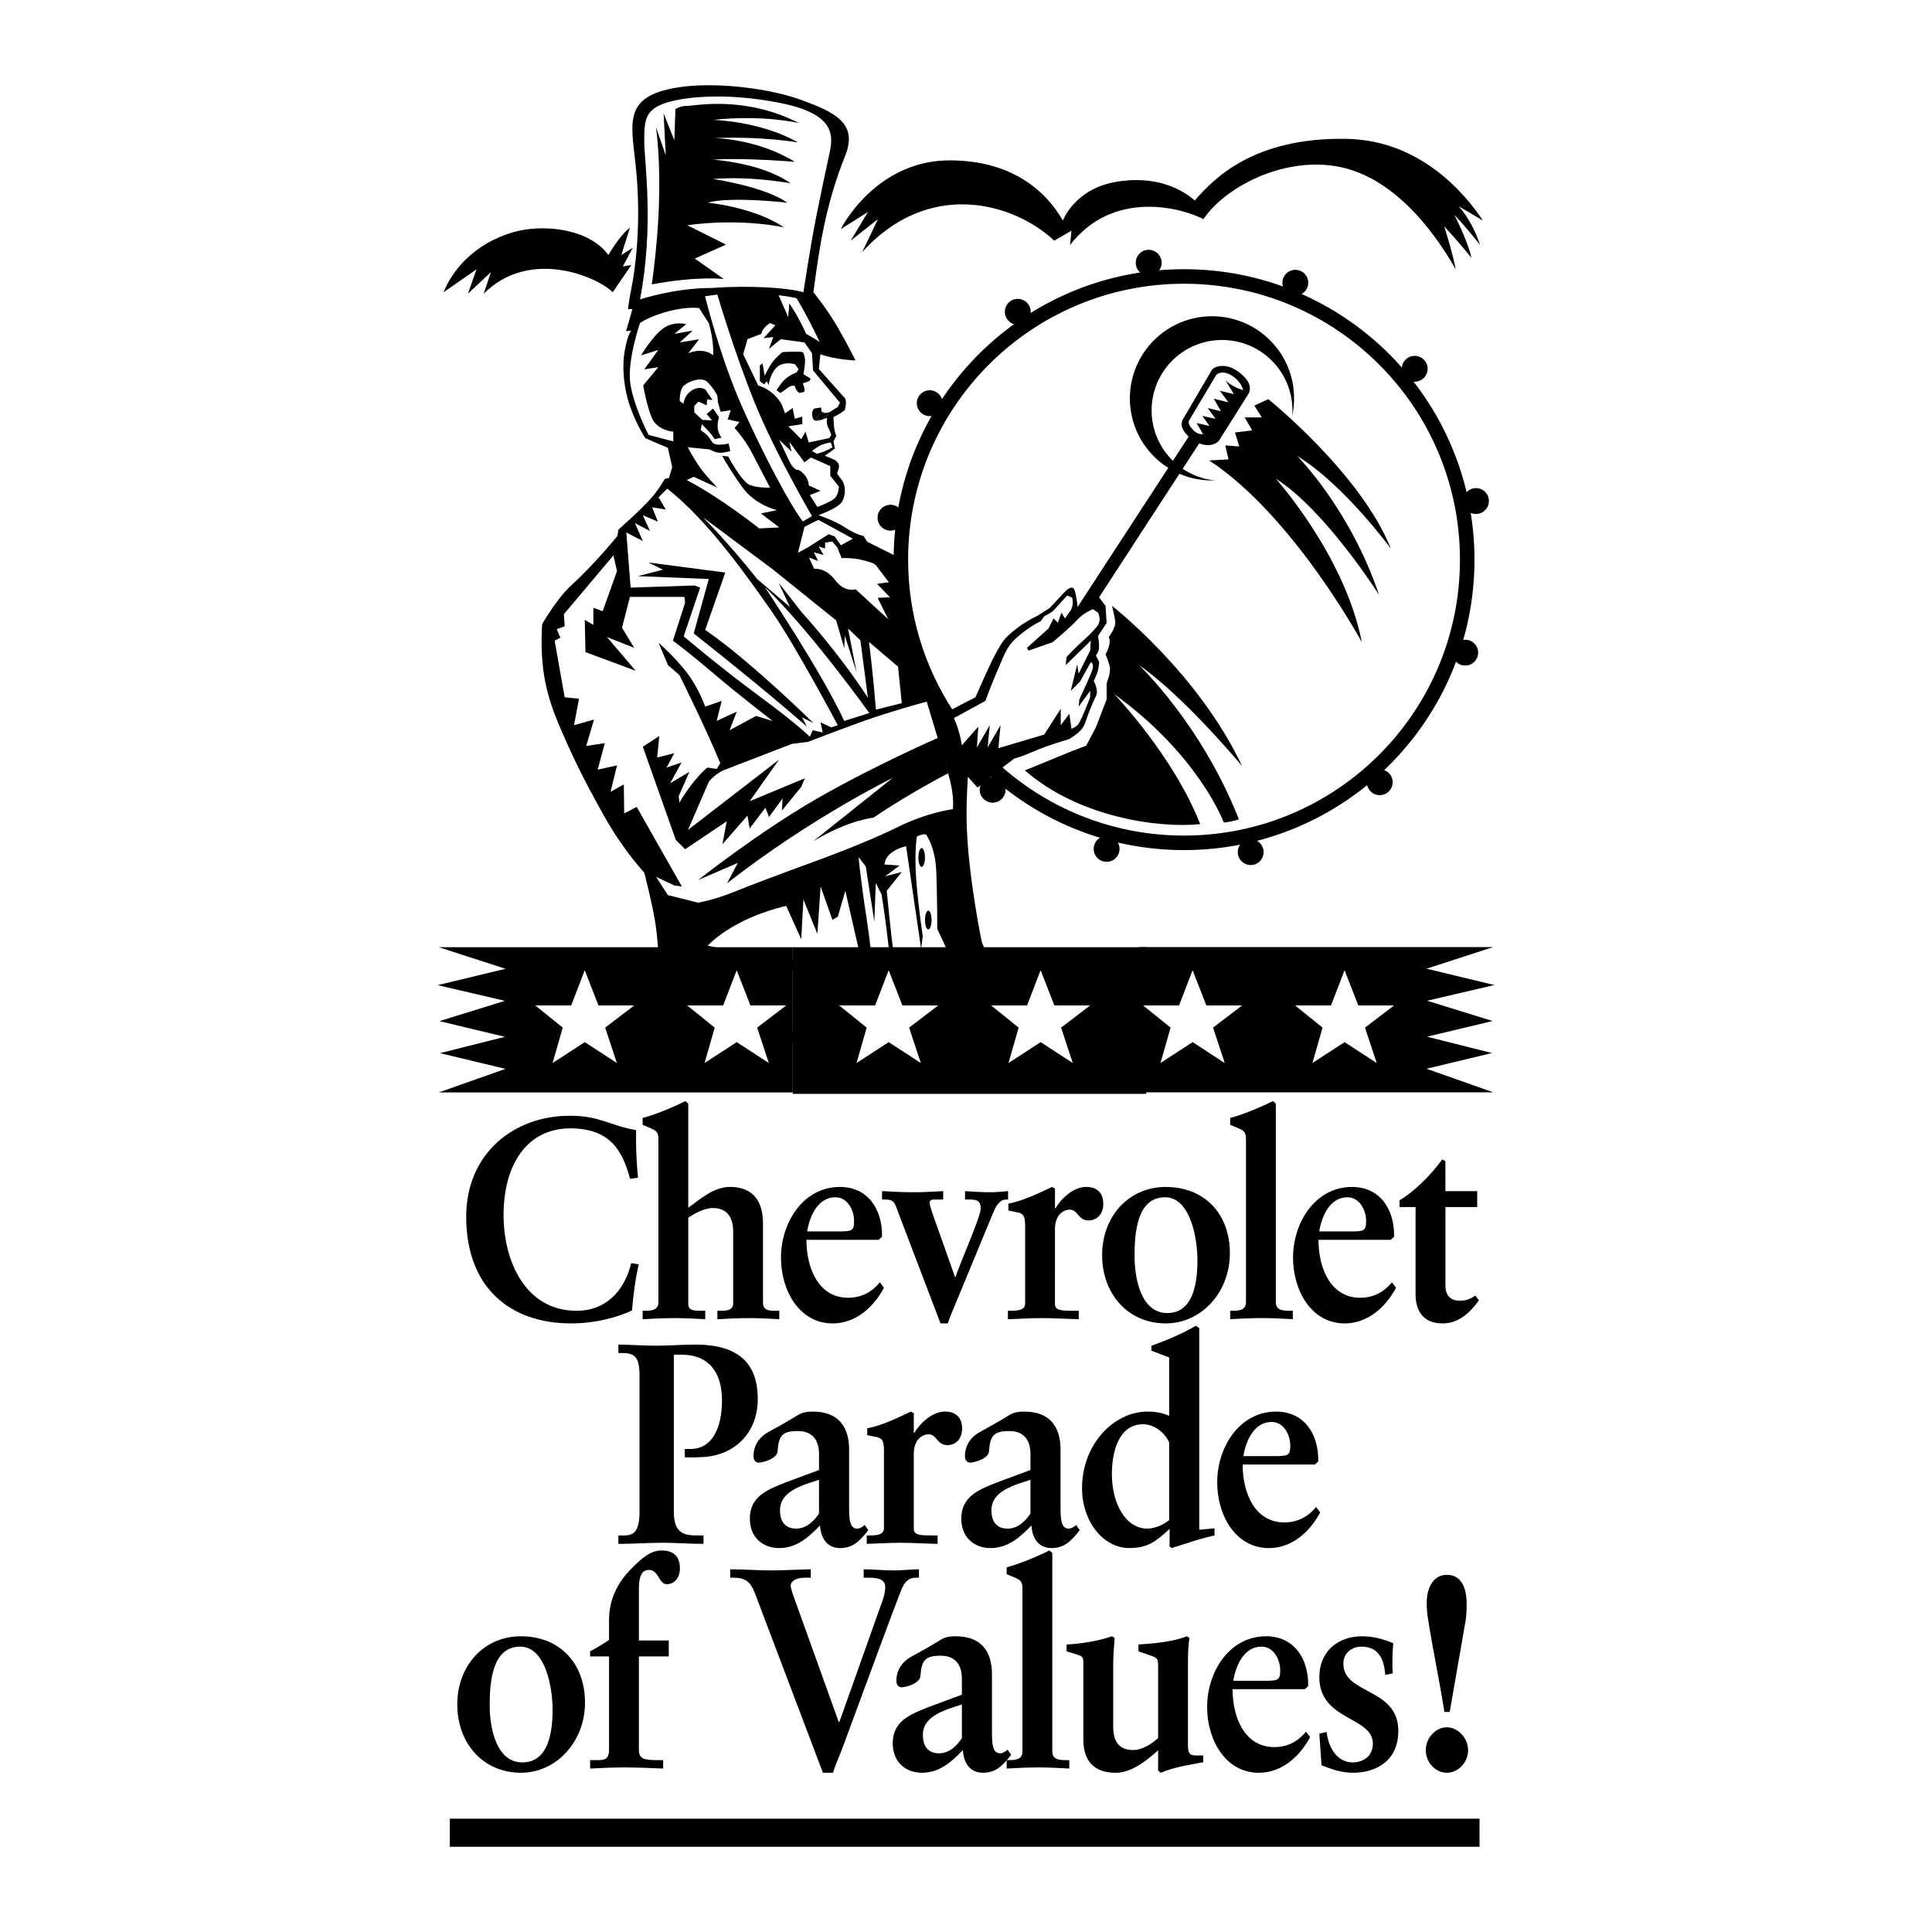 <?xml version="1.0" encoding="utf-8"?>
<!-- Generator: Adobe Illustrator 13.0.0, SVG Export Plug-In . SVG Version: 6.00 Build 14948)  -->
<!DOCTYPE svg PUBLIC "-//W3C//DTD SVG 1.0//EN" "http://www.w3.org/TR/2001/REC-SVG-20010904/DTD/svg10.dtd">
<svg version="1.0" id="Layer_1" xmlns="http://www.w3.org/2000/svg" xmlns:xlink="http://www.w3.org/1999/xlink" x="0px" y="0px"
	 width="192.756px" height="192.756px" viewBox="0 0 192.756 192.756" enable-background="new 0 0 192.756 192.756"
	 xml:space="preserve">
<g>
	<polygon fill-rule="evenodd" clip-rule="evenodd" fill="#FFFFFF" points="0,0 192.756,0 192.756,192.756 0,192.756 0,0 	"/>
	<path fill-rule="evenodd" clip-rule="evenodd" d="M44.252,29.159c0.858-2.146,3.004-4.863,7.008-6.007
		c2.805-0.801,7.438-0.429,9.441,2.289c0,0,1.145-2.003,2.146-2.717l-0.858,2.717l1.145-0.715l-1.001,1.859l0.858-0.143
		l-1.859,2.717c-1.573-1.573-8.296-4.434-12.874,0.143l0.715-2.146l-2.289,2.146l0.858-2.431L44.252,29.159L44.252,29.159z"/>
	<path fill-rule="evenodd" clip-rule="evenodd" d="M83.874,22.866C85.018,20.72,88.594,16,94.745,16c6.151,0,9.583,3.004,11.3,6.007
		c0,0,1.145-3.147,5.292-3.862c4.148-0.715,6.723,0.858,7.867,1.86c1.859-2.146,5.839-6.33,15.162-6.151
		c7.438,0.144,11.872,5.579,13.589,8.153c0,0-1.431-0.858-2.432-1.43c0,0,1.287,1.287,2.146,3.862c0,0-1.573-2.003-2.575-3.004
		c0,0,1.288,2.432,1.717,4.292c0,0-1.144-1.431-2.718-3.147c0,0,0.858,2.718,1.145,4.292c-2.432-4.292-6.58-9.441-12.015-10.299
		c-5.437-0.858-11.015,2.146-13.16,5.292c-1.859-1.001-8.868-3.146-13.303,2.575l0.143-1.431l-1.716,1.001
		c-4.148-3.862-12.587-6.151-19.167,1.145l1.573-3.291l-2.718,2.146l1.717-2.861L83.874,22.866L83.874,22.866z"/>
	<path fill-rule="evenodd" clip-rule="evenodd" d="M65.028,28.373c0.429-3.003,1.18-9.547,0.429-15.662l0.966,2.789l-0.215-4.184
		l1.073,2.682l0.107-3.111c0,0,0.429-0.322,1.18-0.322c0.751,0,5.686-1.073,11.158,1.717c0,0-3.541-0.858-8.583-0.322
		c0,0,4.72,0.107,8.475,2.252c0,0-3.648-0.644-8.368-0.429c0,0,4.184,0,8.046,2.36c0,0-5.149-0.429-8.153-0.215
		c0,0,4.935,0.322,7.724,2.36c0,0-3.97-0.751-7.724-0.429c0,0,5.149,0.751,7.402,2.36c0,0-5.686-0.644-7.939,0
		c0,0,4.613,0.429,7.617,2.468c0,0-4.184-0.966-9.656-0.215l3.862,1.931l-3.111,1.395l2.896,2.039
		C72.216,27.836,69.642,27.515,65.028,28.373L65.028,28.373z"/>
	<path fill-rule="evenodd" clip-rule="evenodd" d="M81.801,34.129c-0.593-1.243-1.474-3.004-2.313-4.375
		c0.42,0.094,0.825,0.205,1.203,0.336c0,0,1.007,0.967,3.342,4.858C84.033,34.948,83.199,34.97,81.801,34.129L81.801,34.129z"/>
	<path fill-rule="evenodd" clip-rule="evenodd" d="M78.653,31.699l-0.988-2.247c-2.229-0.258-4.538-0.186-5.77-0.113l0.107,0.751
		c0,0,1.717,0.429,3.755,1.073c1.306,0.412,3.183,1.309,4.646,2.126c-0.752-1.711-1.643-2.984-1.643-2.984L78.653,31.699
		L78.653,31.699z"/>
	<path fill-rule="evenodd" clip-rule="evenodd" d="M76.079,36.258l0.214,1.234c0,0,0.537-1.18,1.073-1.717
		c0.536-0.536,0.697-0.644,0.697-0.644s1.501-0.107,2.038,0c0,0,0.268,0.429,0.214,1.073c-0.054,0.644-0.161,1.126-0.161,1.126
		l0.697,0.429c0,0,0.054,0.215-0.268,0.322c-0.322,0.107-0.483,0.161-0.483,0.161s0.107,0.269,0.161,0.537
		c0.054,0.268-0.053,0.322-0.053,0.322l-0.429,0.107c0,0-0.375-0.161-0.483-0.697c0,0-0.268-0.161-0.75,0.214
		c-0.483,0.376-0.698,0.483-0.698,0.483l-0.375-0.268c0,0,0.536-0.912,1.073-1.288c0.536-0.375,0.912-0.483,0.912-0.483l0.215-0.322
		l-0.322-0.482c0,0-0.59-0.269-1.395,0c-0.804,0.268-1.126,1.448-1.126,1.448l-0.161,0.59l-0.161-0.375l-0.268,0.322l-0.429-0.322
		v-1.556L76.079,36.258L76.079,36.258z"/>
	<path fill-rule="evenodd" clip-rule="evenodd" d="M126.539,39.825c0,0,9.227,7.402,12.229,14.912c0,0-4.72-6.437-9.332-9.226
		c0,0,5.256,5.256,8.152,13.839c0,0-5.363-8.475-10.298-11.586c0,0,6.865,7.616,8.582,16.306c0,0-6.866-12.659-15.233-18.13
		l1.931-0.107l-0.322-1.395l1.395,0.107l-0.429-1.395l1.717-0.215l-0.751-1.288h1.716l-0.751-1.18L126.539,39.825L126.539,39.825z"
		/>
	<path fill-rule="evenodd" clip-rule="evenodd" d="M114.897,40.945c0-3.879,3.146-7.024,7.024-7.024s7.024,3.145,7.024,7.024
		c0,0.188-0.01,0.374-0.024,0.559c0.124-0.567,0.191-1.155,0.191-1.759c0-4.525-3.668-8.193-8.192-8.193s-8.192,3.668-8.192,8.193
		c0,4.524,3.668,8.192,8.192,8.192c0.089,0,0.176-0.003,0.264-0.007C117.651,47.562,114.897,44.575,114.897,40.945L114.897,40.945z"
		/>
	<path fill-rule="evenodd" clip-rule="evenodd" d="M92.617,92.728c0.182,0,0.328-0.419,0.328-0.936s-0.146-0.936-0.328-0.936
		s-0.329,0.419-0.329,0.936S92.436,92.728,92.617,92.728L92.617,92.728z"/>
	<path fill-rule="evenodd" clip-rule="evenodd" d="M91.956,86.488c0.182,0,0.329-0.419,0.329-0.936c0-0.517-0.147-0.936-0.329-0.936
		s-0.329,0.419-0.329,0.936C91.626,86.069,91.774,86.488,91.956,86.488L91.956,86.488z"/>
	<path fill-rule="evenodd" clip-rule="evenodd" d="M69.642,87.805c0,0,6.115-4.827,11.908-8.153
		c5.793-3.325,12.123-6.079,12.123-6.079l0.93,3.576c0,0-3.826,1.967-7.474,4.435c0,0-2.467,0.214-6.008,2.359l7.939-6.329
		c0,0-8.153,3.97-16.521,10.514l1.073-2.039L69.642,87.805L69.642,87.805z"/>
	<path fill-rule="evenodd" clip-rule="evenodd" d="M66.745,48.38c0,0,8.636,6.437,13.249,9.87
		c4.613,3.433,10.728,7.992,10.728,7.992l-0.751-1.019l0.537,0.161l-0.59-0.805l0.429,0.161l-0.268-0.858
		c0,0-3.701-2.628-9.226-6.705S69.48,48.81,67.818,47.951l0.268,0.697L66.745,48.38L66.745,48.38z"/>
	<polygon fill-rule="evenodd" clip-rule="evenodd" points="79.564,55.193 79.602,55.206 79.611,55.167 79.564,55.193 	"/>
	<polygon fill-rule="evenodd" clip-rule="evenodd" points="81.174,55.085 82.14,55.354 81.657,54.495 82.3,54.709 82.3,54.12 
		83.051,54.013 83.534,54.603 83.888,54.408 83.266,53.53 82.676,53.315 80.637,54.603 79.611,55.167 79.602,55.206 80.165,55.414 
		80.637,55.46 80.708,55.613 81.603,55.943 81.174,55.085 	"/>
	<path fill-rule="evenodd" clip-rule="evenodd" d="M81.925,40.656l-0.697,0.107c0,0-0.322,0.269-0.161,0.859
		c0.161,0.59,0.644,0.268,0.912,0.268l-0.644-0.107l0.537-0.537l0.429-0.054l-0.322-0.107L81.925,40.656L81.925,40.656z"/>
	<polygon fill-rule="evenodd" clip-rule="evenodd" points="81.335,41.783 81.979,41.89 82.622,41.3 82.3,41.192 81.872,41.246 
		81.335,41.783 	"/>
	<path fill-rule="evenodd" clip-rule="evenodd" d="M92.76,41.517c0.712,0,1.29-0.577,1.29-1.289c0-0.712-0.578-1.29-1.29-1.29
		c-0.712,0-1.29,0.577-1.29,1.29C91.47,40.939,92.048,41.517,92.76,41.517L92.76,41.517z"/>
	<path fill-rule="evenodd" clip-rule="evenodd" d="M101.543,32.398c0.713,0,1.29-0.578,1.29-1.29s-0.577-1.29-1.29-1.29
		c-0.712,0-1.289,0.578-1.289,1.29S100.831,32.398,101.543,32.398L101.543,32.398z"/>
	<path fill-rule="evenodd" clip-rule="evenodd" d="M114.604,27.503c0.712,0,1.29-0.578,1.29-1.29c0-0.712-0.578-1.29-1.29-1.29
		s-1.289,0.577-1.289,1.29C113.315,26.926,113.893,27.503,114.604,27.503L114.604,27.503z"/>
	<path fill-rule="evenodd" clip-rule="evenodd" d="M129.235,29.501c0.712,0,1.289-0.578,1.289-1.29c0-0.712-0.577-1.29-1.289-1.29
		c-0.713,0-1.29,0.577-1.29,1.29C127.945,28.924,128.522,29.501,129.235,29.501L129.235,29.501z"/>
	<path fill-rule="evenodd" clip-rule="evenodd" d="M141.143,38.084c0.713,0,1.29-0.578,1.29-1.29s-0.577-1.29-1.29-1.29
		c-0.712,0-1.289,0.578-1.289,1.29S140.431,38.084,141.143,38.084L141.143,38.084z"/>
	<path fill-rule="evenodd" clip-rule="evenodd" d="M147.258,51.279c0.712,0,1.29-0.578,1.29-1.29s-0.578-1.29-1.29-1.29
		s-1.29,0.577-1.29,1.29S146.546,51.279,147.258,51.279L147.258,51.279z"/>
	<path fill-rule="evenodd" clip-rule="evenodd" d="M146.185,66.405c0.713,0,1.29-0.577,1.29-1.29c0-0.712-0.577-1.29-1.29-1.29
		c-0.712,0-1.289,0.578-1.289,1.29C144.896,65.828,145.473,66.405,146.185,66.405L146.185,66.405z"/>
	<path fill-rule="evenodd" clip-rule="evenodd" d="M137.656,79.333c0.712,0,1.29-0.578,1.29-1.29c0-0.712-0.578-1.29-1.29-1.29
		s-1.289,0.577-1.289,1.29C136.367,78.755,136.944,79.333,137.656,79.333L137.656,79.333z"/>
	<path fill-rule="evenodd" clip-rule="evenodd" d="M124.783,86.306c0.712,0,1.289-0.577,1.289-1.29c0-0.712-0.577-1.29-1.289-1.29
		c-0.713,0-1.29,0.578-1.29,1.29C123.493,85.729,124.07,86.306,124.783,86.306L124.783,86.306z"/>
	<path fill-rule="evenodd" clip-rule="evenodd" d="M110.407,85.984c0.712,0,1.29-0.578,1.29-1.29c0-0.712-0.578-1.29-1.29-1.29
		s-1.29,0.577-1.29,1.29C109.117,85.406,109.695,85.984,110.407,85.984L110.407,85.984z"/>
	<path fill-rule="evenodd" clip-rule="evenodd" d="M99.036,80.083c0.712,0,1.289-0.577,1.289-1.289c0-0.712-0.577-1.29-1.289-1.29
		c-0.713,0-1.29,0.577-1.29,1.29C97.746,79.506,98.323,80.083,99.036,80.083L99.036,80.083z"/>
	<path fill-rule="evenodd" clip-rule="evenodd" d="M88.844,52.942c0.712,0,1.29-0.577,1.29-1.29s-0.577-1.29-1.29-1.29
		s-1.29,0.577-1.29,1.29S88.132,52.942,88.844,52.942L88.844,52.942z"/>
	<path fill-rule="evenodd" clip-rule="evenodd" d="M122.101,82.066c0,0-2.467-6.705-10.942-12.82c0,0,5.9,6.115,8.582,12.98
		c-4.291,0.43-12.229-0.75-17.486-5.364l4.721-1.931l1.395-0.536l0.965-1.824l1.073-2.789v-1.609c0,0,0.43-1.073,0.322-1.609
		c-0.107-0.536-0.43-1.287-0.43-1.287s0.644-1.073,0.322-1.716c0,0,0.751-0.966,0.644-1.61c-0.107-0.643-0.322-1.501-0.322-1.501
		s8.583,6.651,12.98,15.984c0,0-5.792-6.973-10.298-10.084c0,0,6.222,5.847,9.977,15.395
		C122.852,82.012,122.101,82.066,122.101,82.066L122.101,82.066z"/>
	<path fill-rule="evenodd" clip-rule="evenodd" d="M63.634,57.481l7.08,0.286l-1.501,5.436c0,0,6.651,5.221,11.3,9.297l-0.5-0.929
		l1.145,0.572c0,0-6.222-6.151-10.8-9.298l2.003-5.721l-7.653-1.001l1.43,0.715L63.634,57.481L63.634,57.481z"/>
	<path fill-rule="evenodd" clip-rule="evenodd" d="M93.386,71.571l0.93-0.358c0,0,0.786,1.931,1.144,3.147
		c0.357,1.216,0.572,3.933,0.572,3.933l-0.858,0.215C95.174,78.508,94.458,74.646,93.386,71.571L93.386,71.571z"/>
	<path fill-rule="evenodd" clip-rule="evenodd" d="M118.132,26.858c-15.848,0-28.722,12.722-28.972,28.51l-2.64-1.32l-0.357-0.571
		c0,0-0.787-0.144-1.859-0.859c-1.073-0.715-2.646-1.216-2.646-1.216s2.002-0.715,2.36-1.359c0.357-0.644,0.357-1.43,0.071-2.002
		l-0.572-0.787c0.214-0.715,0.358-0.93-0.214-1.359L82.3,45.466l1.001-0.715l-0.144-0.715l0.287-0.572
		c-0.287-0.429-0.287-1.86-0.287-1.86s0.537-0.233,1.108-0.663c0,0,0.234-0.623,0.078-1.167l-0.701-0.778l-1.946-2.179l0.156-1.479
		c1.401,0.545,3.502,0.623,3.502,0.623s-0.568-1.188-1.712-3.191c-1.145-2.003-2.488-3.609-2.488-3.609
		c0.572-4.291,1.16-8.603,3.183-13.66c1.287-3.218-1.102-4.319-4.327-5.507c-3.397-1.251-8.92-1.859-12.516-1.251
		c-5.292,0.894-4.538,3.424-4.077,7.724c0.644,6.007-0.107,10.728-0.429,12.337c-0.322,1.609-0.322,2.038-0.322,2.038h0.429
		l-0.63,2.199l0.523-0.054c0,0-0.322,0.215-0.644,1.932c-0.321,1.716-0.107,3.862,0.537,5.686c0.644,1.824,1.502,3.11,1.502,3.11
		l2.253,0.966l0.429,1.931l-0.321,1.073l-0.429,0.107c0,0-0.537,0.965-1.18,1.716c-1.185,1.382-3.433,3.326-3.433,3.326
		l-0.107,0.644c0,0-2.253,2.789-4.613,4.935c-1.404,1.276-2.896,3.862-2.896,3.862c-0.214,3.862,0.215,6.544,1.609,9.87
		s2.682,5.9,4.613,9.333c1.931,3.433,3.97,5.578,3.97,5.578s0.75,2.896,1.073,4.828c0.322,1.931,0.429,4.828,0.429,4.828
		s-1.938,4.363-3.327,8.755h5.155l-0.648-1.568c0,0,3.004-0.107,5.149,1.287c0,0,1.288-0.965,4.828-1.18
		c3.54-0.215,4.613,0.537,4.613,0.537l-0.429-1.18l1.609,0.643l-0.429-1.18h0.751c0,0,0.322-4.506-1.502-7.402
		c0,0-1.091,0.091-3.54,0.537c-3.54,0.644-5.042,0-5.042,0s2.897,0.107,5.901-1.073l-0.966-0.322c0,0-2.789,0.858-7.295-0.214
		c0,0,2.36-2.682,7.831-3.97l1.502,3.326l0.214-3.97l1.395,3.433l0.322-4.72l1.18,3.326l0.537-0.322l0.751-2.575l1.716,7.51
		L86.163,101l-1.824-3.004l1.501,7.08l-1.823-3.324v1.072l0.431,2.641h3.083c-0.187-4.77-0.366-9.251-1.011-13.44
		c-0.715-4.649-0.858-6.508-0.858-6.508l0.715,0.93l0.858,5.507l0.143-3.862l0.572,1.145c0,0,0.93,5.435,1.216,11.514
		c0.066,1.398,0.193,3.031,0.348,4.715h3.172l1.772-5.072l1.288-0.072c0,0,1.855,1.676,2.937,5.145h3.872
		c-2.138-6.07-4.592-11.438-4.592-11.438s-1.287-6.115-1.501-11.371c-0.101-2.475,0.107-5.15,0.107-5.15l0.966,1.073l1.319-1.111
		c5.122,4.568,11.875,7.345,19.278,7.345c16.003,0,28.978-12.974,28.978-28.977C147.109,39.833,134.135,26.858,118.132,26.858
		L118.132,26.858L118.132,26.858z M89.596,66.51l0.375,3.647l-2.575,0.644c0,0-0.322-3.861-0.697-6.758L89.596,66.51L89.596,66.51
		L89.596,66.51z M69.856,46.664c-0.697-0.966-1.233-2.039-1.233-2.039l2.199,0.214c0,0,0.644,0.429,1.287,0.322
		c0.645-0.107,0.751-0.161,0.751-0.161l-0.161-0.751c0,0-0.697,0.161-1.126,0.107c-0.429-0.054-0.536-0.268-0.536-0.268
		s-0.322-0.59-0.697-0.858s-0.429-0.322-0.429-0.322l0.107-0.59c0,0,0.805,0.805,1.072,1.181c0.181,0.252,0.215,0.31,0.218,0.32
		l0.694-0.16c0,0-0.268-0.269-0.375-0.805c-0.107-0.537,0.107-1.233,0.107-1.233l-0.59-0.859L70.5,41.3l0.537,0.644l-0.965-0.054
		l-0.805-0.751v-0.644l0.429-0.429l0.805,0.375l0.054-0.59l0.536,0.054l-0.697-1.019c0,0-0.375-0.322-1.02-0.107
		c-0.644,0.214-1.126,0.858-1.18,1.502l-0.375-0.268c0,0-0.054-1.126,0.429-1.556c0.483-0.429,1.771-0.912,2.36-0.322
		c0.59,0.59,0.965,1.341,0.965,1.341l0.054,0.644l0.269,0.966l1.019-0.161l-0.322,0.912l1.18,0.268l-0.483,0.59
		c0,0,1.02,1.126,1.664,2.36c0.644,1.234,1.877,3.594,1.877,3.594s-1.233,0.054-2.038-0.268s-2.146-2.843-2.146-2.843l-0.59-0.054
		c0,0,0.751,1.395,2.038,3.165c1.288,1.77,3.433,2.252,3.433,2.252l-1.609,0.322l1.824,1.395l-1.985,0.107
		c0,0-3.916-3.111-7.242-4.828l0.698-0.322l2.36,1.073C71.572,48.648,70.553,47.629,69.856,46.664L69.856,46.664L69.856,46.664z
		 M70.339,29.553l1.233-0.162c0,0,1.663,5.686,3.701,10.728c2.039,5.042,5.74,11.372,5.74,11.372l-0.912,0.537
		c-1.233-1.609-3.754-6.276-6.008-11.318C71.84,35.668,70.339,29.553,70.339,29.553L70.339,29.553L70.339,29.553z M77.097,56.802
		l6.33,5.095l0.805,2.79l0.053-1.287l1.181,3.701l-0.858-4.398l1.233,1.18l0.751,5.74c-2.95-4.56-6.598-8.529-6.598-8.529
		l-2.307-2.95l1.127,2.414l-3.272-2.789c-2.789-3.54-5.418-6.168-5.418-6.168L77.097,56.802L77.097,56.802L77.097,56.802z
		 M86.734,71.141l-2.503,0.787c-2.289-4.935-7.939-13.374-7.939-13.374C80.798,62.845,86.734,71.141,86.734,71.141L86.734,71.141
		L86.734,71.141z M87.611,56.694l1.073,1.395l-1.18,0.161l1.288,1.341l-1.234,0.054l1.073,2.146l-3.272-3.003
		c0,0-1.073,0.375-2.038-0.912c-0.966-1.288-2.092-1.126-2.092-1.126l-0.52-1.135l0.895,0.33l-0.429-0.858l0.965,0.269l-0.483-0.858
		l0.644,0.214v-0.59l0.751-0.107l0.483,0.59l0.429,1.073c0,0,1.181-0.053,2.146,0.214C87.074,56.158,87.343,56.212,87.611,56.694
		L87.611,56.694L87.611,56.694z M85.09,53.744l-1.202,0.664l-0.622-0.878l-0.59-0.215l-2.039,1.288l-1.026,0.564l0.65-2.603
		l1.395-0.697L85.09,53.744L85.09,53.744L85.09,53.744z M82.836,46.503v0.966l0.858,1.072c0,0,0,0.644-0.322,1.073
		c-0.322,0.429-1.824,0.965-1.824,0.965l-0.751-1.18l1.073-0.429l-1.181-0.537c0,0,0.054-0.912-1.019-1.555
		c0,0-0.43,0.214-1.02-1.073c-0.341-0.745-0.912-1.931-0.912-1.931l1.233,1.18l-0.214-0.965l1.501,2.038l0.644-0.482L82.836,46.503
		L82.836,46.503L82.836,46.503z M82.193,45.055c-0.43,0.161-0.698,0.214-0.698,0.214l-0.482-0.268c0,0,0.59-0.483,1.019-0.644
		s0.858-0.214,0.858-0.214l0.161,0.482C83.051,44.625,82.622,44.894,82.193,45.055L82.193,45.055L82.193,45.055z M83.802,40.173
		l-0.214,0.43l-0.858,0.536L82.3,41.192l0.322,0.107l-0.644,0.59l0.537-0.215c0,0-0.107,0.537,0.107,0.965
		c0.214,0.43,0.322,0.751,0.322,0.751l-0.215,0.322l-2.039,0.43l-0.322-1.073l-0.429,0.75l-1.288-1.287l1.395-0.215v-0.751
		l-0.751,0.215l-0.214-1.073l-0.751,0.537l-0.322-0.858c0,0-0.644-1.395-2.36-1.931l-1.501-3.111l0.429-1.502l1.395-0.536
		c0,0,0-0.537,0.858-1.073l0.537,0.215l-1.18,1.287l0.966-0.107l-0.43,1.18l1.18-0.966l2.36,0.322l0.751,1.073l0.107,1.717
		L83.802,40.173L83.802,40.173L83.802,40.173z M81.801,34.129c-0.377-0.25-0.859-0.541-1.398-0.841
		c-0.752-1.711-1.643-2.984-1.643-2.984l-0.107,1.395l-0.988-2.247c0.623,0.073,1.239,0.17,1.824,0.302
		C80.328,31.125,81.208,32.886,81.801,34.129L81.801,34.129L81.801,34.129z M64.278,14.141c0-1.859,0-3.004,1.716-3.719
		c1.717-0.716,6.151-1.288,11.873-0.144c5.695,1.139,5.233,3.422,4.863,5.149c-0.429,2.002-0.715,3.29-1.288,6.15
		c-0.572,2.861-1.287,7.581-1.287,7.581c-1.43-0.429-5.149-0.715-9.154-0.429c-3.719,0-7.152,1.145-7.152,1.145
		C65.279,22.58,64.278,16,64.278,14.141L64.278,14.141L64.278,14.141z M64.707,43.392c0,0-1.502-2.896-1.824-5.149
		c-0.322-2.252,0.965-6.007,0.965-6.007c0.858-0.644,3.755-1.717,5.901-1.502l0.965,1.502c0,0,0.537,1.716,0.43,3.218
		c0,0-0.858-0.858-2.467-0.214l1.073-1.395l-1.931,0.322l1.287-1.18l-1.823,0.322l1.18-0.965c0,0-1.073-0.322-2.146,0.321
		c-1.073,0.644-2.36,2.79-2.36,2.79l1.717-0.536l-1.395,1.931l1.395-0.215l-1.502,1.824c0,0,0.322,1.931,0.858,3.218
		c0.537,1.287,2.146,1.395,2.146,1.395v0.965L64.707,43.392L64.707,43.392L64.707,43.392z M63.348,52.188l1.502,0.787l-0.716-1.573
		l1.502,0.644l-0.572-1.431l1.359,0.215l-0.715-1.216l0.858-0.859c4.076,3.147,8.225,9.083,10.513,12.374
		c2.289,3.29,6.508,11.228,6.508,11.228l-0.644,0.215l-1.073-0.5l0.214,1.001l-1.001-0.214l-0.286,0.644
		c0,0-1.287-1.287-5.078-4.077c-3.791-2.789-7.51-5.936-7.51-5.936l1.645-4.863l-0.572-0.214l-6.365,0.214l-0.429-5.507l1.645,0.858
		L63.348,52.188L63.348,52.188L63.348,52.188z M75.864,97.246c3.576-0.358,4.434-0.858,4.434-0.858l0.93-0.214
		c0.286,1.144,0.858,2.79,0.93,5.793c0,0-2.717,1.215-6.508,1.357c-3.791,0.145-6.508,0-8.511-0.715c0,0,0.144-3.432,0.93-5.936
		C68.068,96.674,72.288,97.604,75.864,97.246L75.864,97.246L75.864,97.246z M81.764,85.767c0,0-5.9,2.146-8.26,3.111
		c-2.36,0.966-3.862,1.18-3.862,1.18l-3.004-0.751l-1.18-1.824l1.824,0.858l0.75,0.107l-4.506-7.939l-1.251,0.644l-0.036-2.896
		l-1.323,0.75l0.644-2.646l-1.931,0.429l0.715-2.646l-1.86,0.286l0.787-2.646l-2.002,0.572l0.501-2.646l-1.431-0.143l-1.001-5.65
		l0.572-0.286l-0.358-0.858l0.787-0.287l-0.072-1.216l4.935-5.864l0.357,1.573l-1.431,4.005L59.2,60.628v1.717l-0.858-0.501
		l0.071,3.218l5.006,1.859l-2.861-3.361l2.718,1.072l-1.216-2.002l0.787-3.075h5.435l0.072,0.572l-1.216,3.791
		c0,0,1.645,1.215,4.077,3.29c2.432,2.074,5.865,4.72,5.865,4.72l-1.645-0.5l-2.646,1.43l0.715-1.859l-2.002,0.93l0.5-2.003
		l-1.645,0.573c0,0-0.644-1.86-1.859-3.433c-1.215-1.574-2.789-2.933-2.789-2.933l0.93,2.217l1.145,1.001
		c0,0,2.646,5.292,4.076,8.797l-0.357,0.572l-0.93-0.144c0,0-1.359,1.073-2.789,3.504l-0.072-0.643l1.073-2.432l-1.931,1.145
		l1.144-2.074l-1.502,0.5l0.787-1.431l-1.717,0.43l0.214-2.146l-1.645,1.073l3.29,9.297l0.93,0.93l4.148-2.789l-0.429,2.289
		l2.503-2.861l0.215,1.288l1.573-2.074l0.357,0.93l1.359-1.86l-0.071,1.216l1.931-2.36l0.357-0.858l-5.507,2.289l2.932-4.148
		l-9.083,7.009l2.074-4.792c0,0,0.43-0.644,1.431-1.145l6.866-2.646l1.645-0.214c0,0,4.935-1.931,7.438-2.718
		c2.503-0.786,4.363-1.287,4.363-1.287s0.286,0.93,1.145,3.791c0.858,2.861,1.144,3.719,1.359,4.935
		c0.214,1.216,0.107,2.003,0.107,2.003s-2.575,0.322-5.579,1.823C86.484,84.051,81.764,85.767,81.764,85.767L81.764,85.767
		L81.764,85.767z M96.568,99.553l-0.59-0.375c0,0-1.877-1.127-3.969-2.039l-1.556,4.291h-0.697c0,0-0.161-2.896-0.537-5.739
		c-0.375-2.843-0.75-6.812-0.75-6.812L89.971,87l-1.663,0.43l1.448-1.073l-1.502-0.107c0,0-0.053-1.288,2.146-1.824l1.502,10.245
		l0.161-1.287c0,0-0.429-2.736-0.644-5.525c-0.214-2.789,0.054-4.398,0.054-4.398s0.482-0.268,0.912-0.214
		c0,0,0.912,1.233,1.019,3.54s0.107,5.9,0.107,5.9s0.751,1.502,1.716,3.809C96.193,98.801,96.568,99.553,96.568,99.553
		L96.568,99.553L96.568,99.553z M98.535,74.574l0.215-2.217l-1.288,2.217l0.143-2.074l-1.645,1.86c0,0-0.144-1.288-0.787-2.718
		l3.146-1.717c0,0,0.357-1.073,1.216-3.075s1.001-2.503,2.218-3.505c1.216-1,2.074-1.358,2.074-1.358l0.357-0.5
		c0,0,0.429-0.215,0.858-0.5l1.43-1.574l0.501,0.214c0,0,0.215,0.787-0.215,1.359c-0.429,0.572-0.5,0.715-0.5,0.715l-0.357-0.572
		l-0.358,1.001l-0.429-0.43l-0.501,1.001l-2.146,1.931l0.144,0.287l2.432-0.858c0,0,1.788-1.502,2.431-2.217
		c0.644-0.715,1.574-1.073,1.574-1.073l0.5,0.358c0,0,0.43,0.787-0.143,1.43s-0.93,1.001-1.502,1.502
		c-0.572,0.5-1.502,1.502-1.502,1.502l-0.071,0.787l2.503-2.432l-0.071,1.001l-1.145,2.289l-0.144-0.93l-0.643,2.646l0.929-0.93
		l1.073-1.931c0,0,0.357,0.143,0.144,0.787c-0.215,0.644-1.288,2.933-1.288,2.933l-0.071,0.715l1.145-1.574v0.644
		c0,0-0.43,1.144-0.787,1.931c-0.357,0.787-0.429,0.93-1.073,1.216l-0.214-1.501l-0.858,1.144v-1.645l-1.645,2.575l-4.577,1.359
		l0.214-2.289L98.535,74.574L98.535,74.574L98.535,74.574z M118.132,83.365c-6.934,0-13.268-2.564-18.108-6.794l1.158-0.888
		c0,0,0.536-0.107,2.038-0.75c1.502-0.644,3.433-1.181,3.433-1.181c1.396-0.858,1.502-1.287,1.717-1.931s0.644-1.716,0.965-2.36
		c0.322-0.644-0.214-1.502-0.214-1.502s0.107-0.214,0.322-0.75c0.214-0.537,0.214-1.18,0.214-1.18l-0.322-0.644
		c0,0,0.322-0.322,0.322-0.858s-0.107-1.073-0.107-1.073l0.858-1.288l-0.107-1.716l-0.644-0.858l9.978-15.341l-0.005-0.023
		c0.909,0.374,1.776,0.139,2.079-0.406l2.789-4.434c0.429-0.644,0.214-1.431-0.931-2.289c-1.144-0.858-2.288-0.644-2.646-0.215
		l-2.933,5.007c-0.278,0.612,0.08,1.2,0.634,1.686l-0.062,0.031l-11.05,16.95c0,0-0.107-1.18-0.321-1.716
		c-0.215-0.537-0.858,0.107-0.858,0.107l-1.609,1.717l-1.181,0.75c0,0-1.18,0.536-2.252,1.395c-1.073,0.858-1.287,1.18-1.932,2.36
		c-0.644,1.18-2.038,4.398-2.038,4.398l-2.321,1.194c-2.78-4.301-4.396-9.425-4.396-14.926c0-15.204,12.325-27.529,27.529-27.529
		c15.203,0,27.528,12.325,27.528,27.529S133.335,83.365,118.132,83.365L118.132,83.365L118.132,83.365z M123.103,39.315
		l-1.395-0.322l0.857,1.144L121.1,39.78l0.716,1.252l-1.323-0.322l0.786,1.073l-1.323-0.286l0.716,1l-1.288-0.286l0.645,1.108
		c0,0-0.537,0.072-0.966-0.393c-0.43-0.465-0.537-0.68-0.43-0.966l2.682-4.506c0.179-0.286,0.858-0.5,1.718,0.107
		c0.857,0.608,1.001,1.358,1.001,1.358s-1.108-0.286-1.788-1.001L123.103,39.315L123.103,39.315z"/>
	<polygon fill-rule="evenodd" clip-rule="evenodd" points="79.094,94.503 79.094,108.99 43.782,108.99 50.433,106.641 
		43.899,105.074 50.374,103.443 43.841,101.877 50.374,99.854 43.665,98.287 50.433,96.656 43.782,94.503 79.094,94.503 	"/>
	<polygon fill-rule="evenodd" clip-rule="evenodd" points="113.661,94.492 113.661,108.979 148.974,108.979 142.323,106.629 
		148.855,105.062 142.382,103.432 148.915,101.865 142.382,99.844 149.092,98.277 142.323,96.645 148.974,94.492 113.661,94.492 	
		"/>
	<polygon fill-rule="evenodd" clip-rule="evenodd" points="114.35,109.135 114.35,94.503 79.094,94.503 79.094,109.135 
		114.35,109.135 	"/>
	<path fill-rule="evenodd" clip-rule="evenodd" d="M62.857,117.611c-0.727-2.76-1.961-5.033-5.957-5.033
		c-4.358,0-6.659,3.668-6.659,8.645c0,4.748,2.276,9.555,7.289,9.555c2.857,0,4.746-1.906,5.448-4.75l0.751,0.115
		c-0.363,1.535-0.533,3.07-0.678,4.605c-1.55,0.715-3.656,1.287-6.102,1.287c-5.981,0-10.436-3.506-10.436-10.643
		c0-6.369,4.818-10.074,10.315-10.074c3.099,0,4.116,1.029,6.634,1.43c-0.024,1.564,0.024,3.156,0.194,4.748L62.857,117.611
		L62.857,117.611z"/>
	<path fill-rule="evenodd" clip-rule="evenodd" d="M68.667,130.094c0,0.684,0.629,0.684,1.284,0.684h0.412v0.84
		c-1.018-0.057-2.034-0.111-3.052-0.111c-1.089,0-2.155,0.055-3.196,0.111v-0.84c0.848,0,1.574,0,1.574-0.883v-16.156
		c0-0.629-0.073-0.885-0.702-1.143l-0.872-0.371v-0.686c1.21-0.312,2.954-1.025,4.262-1.684l0.291,0.258v10.383
		c1.187-0.854,2.543-2.078,4.166-2.078c1.913,0,3.293,0.996,3.293,3.674v7.889c0,0.797,0.678,0.797,1.308,0.797h0.315v0.84
		c-0.993-0.057-1.986-0.111-3.003-0.111c-1.065,0-2.106,0.055-3.172,0.111v-0.84h0.267c0.532,0,1.308,0,1.308-0.74v-7.119
		c0-1.736-0.823-2.393-2.035-2.393c-0.872,0-1.865,0.57-2.446,0.969V130.094L68.667,130.094z"/>
	<path fill-rule="evenodd" clip-rule="evenodd" d="M80.53,122.861c0.291-1.762,1.188-3.408,2.813-3.408
		c1.212,0,1.868,1.277,1.868,2.357c0,1.021-0.218,1.051-1.65,1.051H80.53L80.53,122.861L80.53,122.861z M87.783,127.939
		c-0.849,1.025-1.893,1.537-3.179,1.537c-2.886,0-4.147-2.875-4.147-5.777h7.205l0.34-0.307c0.049-2.805-1.456-4.971-4.198-4.971
		c-3.637,0-5.885,3.502-5.885,7.07c0,3.244,1.813,6.547,5.158,6.547c2.255,0,4.052-1.566,5.119-3.559L87.783,127.939L87.783,127.939
		z"/>
	<path fill-rule="evenodd" clip-rule="evenodd" d="M89.527,120.73c-0.314-0.967-0.533-1.053-1.308-1.053h-0.218v-0.838
		c1.017,0.055,2.058,0.111,3.075,0.111s2.01-0.057,3.026-0.111v0.838h-0.823c-0.315,0-0.533,0.029-0.533,0.371
		c0,0.113,0.121,0.482,0.29,1.023l2.252,6.346h0.049c0.291-1.053,2.513-6.004,2.513-6.857c0-0.883-0.579-0.883-1.231-0.883h-0.338
		v-0.838c0.845,0.055,1.666,0.111,2.486,0.111c0.604,0,1.183-0.057,1.811-0.111v0.838h-0.169c-0.748,0-1.087,0.77-1.352,1.395
		l-4.108,9.93c-0.122,0.312-0.267,0.658-0.388,1.033h-0.727L89.527,120.73L89.527,120.73z"/>
	<path fill-rule="evenodd" clip-rule="evenodd" d="M105.255,130.121c0,0.656,0.727,0.656,1.985,0.656h0.388v0.84
		c-1.259-0.027-2.494-0.111-3.753-0.111c-1.114,0-2.203,0.084-3.317,0.111v-0.84h0.267c0.896,0,1.452-0.113,1.452-0.74v-7.758
		c0-0.939-0.169-1.223-0.822-1.336c-0.291-0.057-0.558-0.113-0.848-0.17v-0.682c1.404-0.283,2.832-0.936,4.358-1.674l0.29,0.17
		v1.959h0.049c0.484-0.824,1.695-2.129,3.075-2.129c0.896,0,1.695,0.453,1.695,1.674c0,1.078-0.654,1.674-1.478,1.674
		c-1.041,0-1.041-1.078-1.864-1.078c-0.654,0-1.478,0.539-1.478,1.934V130.121L105.255,130.121z"/>
	<path fill-rule="evenodd" clip-rule="evenodd" d="M116.236,119.453c2.582,0,3.234,4.229,3.234,6.271
		c0,2.555-0.531,5.279-3.017,5.279c-2.56,0-3.259-3.32-3.259-5.705C113.195,123,113.437,119.453,116.236,119.453L116.236,119.453
		L116.236,119.453z M109.961,125.213c0,3.918,2.606,6.822,6.348,6.822c3.572,0,6.397-3.131,6.397-6.992
		c0-3.973-2.56-6.621-6.397-6.621C112.592,118.422,109.961,121.383,109.961,125.213L109.961,125.213z"/>
	<path fill-rule="evenodd" clip-rule="evenodd" d="M124.311,113.732c0-0.627-0.073-0.883-0.703-1.139
		c-0.29-0.115-0.581-0.258-0.872-0.371v-0.686c1.212-0.312,2.955-1.025,4.263-1.682l0.29,0.258v19.781
		c0,0.826,0.654,0.883,1.381,0.883h0.314v0.84c-1.017-0.057-2.034-0.111-3.075-0.111c-1.09,0-2.18,0.055-3.173,0.111v-0.84
		c0.849,0,1.575,0,1.575-0.883V113.732L124.311,113.732z"/>
	<path fill-rule="evenodd" clip-rule="evenodd" d="M131.617,122.861c0.291-1.762,1.188-3.408,2.814-3.408
		c1.212,0,1.867,1.277,1.867,2.357c0,1.021-0.218,1.051-1.649,1.051H131.617L131.617,122.861L131.617,122.861z M138.872,127.939
		c-0.85,1.025-1.894,1.537-3.18,1.537c-2.887,0-4.147-2.875-4.147-5.777h7.205l0.34-0.307c0.049-2.805-1.456-4.971-4.198-4.971
		c-3.637,0-5.885,3.502-5.885,7.07c0,3.244,1.812,6.547,5.157,6.547c2.256,0,4.052-1.566,5.119-3.559L138.872,127.939
		L138.872,127.939z"/>
	<path fill-rule="evenodd" clip-rule="evenodd" d="M147.382,120.428h-3.172v7.803c0,1.195,0.678,1.539,1.429,1.539
		c0.653,0,1.065-0.172,1.55-0.514l0.363,0.484c-0.993,1.361-2.106,2.299-3.633,2.299c-2.009,0-2.688-1.361-2.688-2.926v-8.686
		h-1.598v-0.68c1.428-0.824,3.075-2.447,4.262-4.07l0.314,0.17v2.992h3.172V120.428L147.382,120.428z"/>
	<path fill-rule="evenodd" clip-rule="evenodd" d="M67.228,150.818c0,2.318,1.165,2.375,2.524,2.375h0.437v0.84
		c-1.359,0-2.694-0.111-4.054-0.111c-1.481,0-2.912,0.111-4.438,0.111v-0.84h0.436c0.8,0,1.671-0.027,1.671-2.318V137.24
		c0-1.91-0.509-2.25-1.792-2.25h-0.315v-0.842c0.969,0,2.374,0.113,3.733,0.113c1.384,0,2.695-0.113,3.908-0.113
		c3.617,0,6.264,1.266,6.264,5.43c0,3.336-2.21,5.465-5.147,5.773c-0.825,0.055-1.529,0.055-2.136,0.055v-0.84h0.558
		c2.16,0,3.155-2.053,3.155-4.875c0-2.736-1.286-4.533-4.029-4.533h-0.776V150.818L67.228,150.818z"/>
	<path fill-rule="evenodd" clip-rule="evenodd" d="M81.713,151.008c-0.29,0.426-1.063,1.504-2.272,1.504
		c-1.039,0-1.619-0.625-1.619-1.846c0-1.986,2.441-2.525,3.891-3.035V151.008L81.713,151.008L81.713,151.008z M81.713,146.664
		l-3.287,1.221c-1.889,0.738-3.612,1.42-3.612,3.633c0,1.879,1.31,2.934,2.912,2.934c1.716,0,2.9-1.025,4.084-2.252
		c0.097,1.311,0.727,2.252,2.01,2.252s2.01-0.742,2.809-1.797l-0.363-0.512c-0.146,0.17-0.484,0.369-0.727,0.369
		c-0.751,0-0.823-0.879-0.823-2.1v-5.791c0-2.473-1.26-3.785-3.606-3.785c-0.532,0-1.016,0.029-1.596,0.4
		c-1.015,0.627-1.982,1.17-2.879,1.654c-0.826,0.453-1.457,1.277-1.457,2.383c0,0.426,0.218,0.654,0.51,0.654
		c0.388,0,1.844-0.369,1.893-1.137c0.097-1.588,0.508-2.014,2.03-2.014c1.208,0,2.103,0.652,2.103,2.299V146.664L81.713,146.664z"/>
	<path fill-rule="evenodd" clip-rule="evenodd" d="M91.171,152.537c0,0.656,0.727,0.656,1.986,0.656h0.387v0.84
		c-1.259-0.029-2.494-0.111-3.753-0.111c-1.114,0-2.204,0.082-3.317,0.111v-0.84h0.266c0.896,0,1.453-0.113,1.453-0.742v-7.756
		c0-0.939-0.17-1.223-0.824-1.336c-0.291-0.057-0.557-0.113-0.847-0.17v-0.682c1.404-0.283,2.833-0.936,4.358-1.674l0.291,0.17
		v1.959h0.049c0.484-0.824,1.695-2.129,3.075-2.129c0.896,0,1.695,0.453,1.695,1.674c0,1.078-0.654,1.674-1.477,1.674
		c-1.041,0-1.041-1.078-1.864-1.078c-0.654,0-1.478,0.539-1.478,1.934V152.537L91.171,152.537z"/>
	<path fill-rule="evenodd" clip-rule="evenodd" d="M102.807,151.008c-0.29,0.426-1.063,1.504-2.272,1.504
		c-1.039,0-1.619-0.625-1.619-1.846c0-1.986,2.441-2.525,3.892-3.035V151.008L102.807,151.008L102.807,151.008z M102.807,146.664
		l-3.287,1.221c-1.89,0.738-3.613,1.42-3.613,3.633c0,1.879,1.311,2.934,2.912,2.934c1.716,0,2.9-1.025,4.084-2.252
		c0.098,1.311,0.728,2.252,2.011,2.252s2.01-0.742,2.809-1.797l-0.363-0.512c-0.146,0.17-0.484,0.369-0.727,0.369
		c-0.75,0-0.823-0.879-0.823-2.1v-5.791c0-2.473-1.259-3.785-3.606-3.785c-0.531,0-1.016,0.029-1.595,0.4
		c-1.016,0.627-1.982,1.17-2.88,1.654c-0.825,0.453-1.456,1.277-1.456,2.383c0,0.426,0.218,0.654,0.51,0.654
		c0.388,0,1.844-0.369,1.893-1.137c0.097-1.588,0.508-2.014,2.03-2.014c1.208,0,2.103,0.652,2.103,2.299V146.664L102.807,146.664z"
		/>
	<path fill-rule="evenodd" clip-rule="evenodd" d="M116.647,151.66c-0.437,0.369-1.332,0.852-2.179,0.852
		c-2.106,0-3.535-2.412-3.535-5.449c0-2.242,0.702-4.967,3.1-4.967c1.064,0,2.153,0.766,2.614,1.816V151.66L116.647,151.66
		L116.647,151.66z M119.649,132.5l-0.339-0.229c-1.404,0.828-2.954,1.457-4.431,2v0.484l1.768,0.686v5.824
		c-0.605-0.285-1.235-0.43-2.179-0.43c-3.293,0-6.513,3.219-6.513,7.646c0,3.32,2.131,5.969,4.697,5.969
		c1.863,0,2.711-0.684,4.042-1.91v1.74l0.194,0.17c0.339-0.113,1.234-0.371,2.154-0.684c0.92-0.285,1.816-0.514,2.131-0.57v-0.715
		l-1.525,0.143V132.5L119.649,132.5z"/>
	<path fill-rule="evenodd" clip-rule="evenodd" d="M124.051,145.277c0.291-1.762,1.188-3.408,2.813-3.408
		c1.213,0,1.867,1.277,1.867,2.357c0,1.021-0.218,1.051-1.649,1.051H124.051L124.051,145.277L124.051,145.277z M131.305,150.355
		c-0.85,1.025-1.894,1.537-3.18,1.537c-2.887,0-4.147-2.873-4.147-5.777h7.205l0.34-0.307c0.049-2.805-1.456-4.973-4.198-4.973
		c-3.637,0-5.885,3.504-5.885,7.072c0,3.244,1.813,6.547,5.157,6.547c2.256,0,4.052-1.566,5.119-3.559L131.305,150.355
		L131.305,150.355z"/>
	<path fill-rule="evenodd" clip-rule="evenodd" d="M51.898,164.285c2.583,0,3.234,4.229,3.234,6.271
		c0,2.555-0.531,5.279-3.018,5.279c-2.558,0-3.258-3.32-3.258-5.705C48.856,167.832,49.098,164.285,51.898,164.285L51.898,164.285
		L51.898,164.285z M45.622,170.047c0,3.916,2.607,6.82,6.348,6.82c3.572,0,6.396-3.131,6.396-6.992c0-3.973-2.559-6.623-6.396-6.623
		C48.253,163.252,45.622,166.215,45.622,170.047L45.622,170.047z"/>
	<path fill-rule="evenodd" clip-rule="evenodd" d="M63.743,174.498c-0.024,0.998,0.484,1.111,1.913,1.111h0.509v0.84
		c-1.332-0.057-2.64-0.111-3.971-0.111c-1.114,0-2.204,0.055-3.317,0.111v-0.84h0.605c0.823,0,1.283-0.027,1.283-1.082v-9.268
		h-1.889v-0.51c0.629-0.312,1.259-0.709,1.889-1.137v-1.994c0-1.996,0.799-3.621,2.107-4.988c1.259-1.312,2.13-1.939,3.124-1.939
		c1.065,0,1.84,0.455,1.84,1.797c0,0.826-0.485,1.568-1.308,1.568c-0.799,0-0.799-1.426-1.792-1.426
		c-0.848,0-0.993,0.941-0.993,1.938v5.104h2.979v1.588h-2.979V174.498L63.743,174.498z"/>
	<path fill-rule="evenodd" clip-rule="evenodd" d="M80.892,157.408h-0.606c-0.993,0-1.404,0.428-1.404,0.797
		c0,0.143,0.122,0.541,0.242,0.912l4.552,12.674h0.073l4.21-11.848c0.339-0.883,0.363-1.396,0.363-1.596
		c0-0.826-0.798-0.939-1.717-0.939H86.17v-0.84c0.919,0,1.935,0.113,3.072,0.113c0.822,0,1.693-0.113,2.443-0.113v0.84h-0.266
		c-0.46,0-0.968,0.086-1.403,0.996c-0.218,0.4-4.087,10.908-5.831,15.635c-0.338,0.941-0.774,1.881-1.089,2.828h-0.993
		l-6.756-17.836c-0.508-1.338-1.065-1.623-2.228-1.623h-0.267v-0.84c1.356,0,2.736,0.113,4.092,0.113
		c1.308,0,3.172-0.113,3.947-0.113V157.408L80.892,157.408z"/>
	<path fill-rule="evenodd" clip-rule="evenodd" d="M95.966,173.424c-0.29,0.426-1.063,1.504-2.271,1.504
		c-1.039,0-1.619-0.625-1.619-1.844c0-1.988,2.441-2.527,3.891-3.039V173.424L95.966,173.424L95.966,173.424z M95.966,169.08
		l-3.287,1.221c-1.889,0.738-3.612,1.42-3.612,3.633c0,1.879,1.311,2.934,2.912,2.934c1.716,0,2.9-1.027,4.084-2.252
		c0.097,1.311,0.727,2.252,2.01,2.252s2.01-0.742,2.809-1.797l-0.362-0.512c-0.146,0.17-0.484,0.369-0.728,0.369
		c-0.75,0-0.823-0.879-0.823-2.1v-5.791c0-2.473-1.259-3.785-3.606-3.785c-0.532,0-1.015,0.029-1.595,0.4
		c-1.015,0.627-1.982,1.17-2.88,1.654c-0.825,0.453-1.456,1.277-1.456,2.385c0,0.424,0.218,0.652,0.509,0.652
		c0.389,0,1.845-0.369,1.893-1.137c0.097-1.588,0.507-2.016,2.03-2.016c1.208,0,2.102,0.654,2.102,2.301V169.08L95.966,169.08z"/>
	<path fill-rule="evenodd" clip-rule="evenodd" d="M102.009,158.564c0-0.627-0.072-0.883-0.702-1.141
		c-0.291-0.113-0.581-0.256-0.872-0.369v-0.684c1.211-0.314,2.954-1.027,4.262-1.684l0.291,0.258v19.781
		c0,0.826,0.653,0.883,1.38,0.883h0.314v0.84c-1.017-0.057-2.033-0.111-3.075-0.111c-1.09,0-2.179,0.055-3.172,0.111v-0.84
		c0.848,0,1.574,0,1.574-0.883V158.564L102.009,158.564z"/>
	<path fill-rule="evenodd" clip-rule="evenodd" d="M108.086,165.84c0-0.428-0.072-0.598-0.557-0.74l-1.113-0.342v-0.684
		c1.549-0.084,3.244-0.369,4.527-0.824l0.267,0.17c-0.049,0.797-0.146,1.68-0.146,2.561v6.287c0,1.678,0.75,2.332,1.985,2.332
		c0.969,0,1.89-0.654,2.495-1.193v-7.283c0-0.598-0.098-0.711-0.63-0.91l-1.332-0.455v-0.684c1.356-0.084,3.56-0.283,4.818-0.824
		l0.267,0.17c-0.121,0.797-0.146,1.68-0.146,2.561v8.137c0,0.768,0.17,1.021,0.727,1.021h0.8v0.682
		c-1.381,0.256-2.931,0.482-4.238,1.051l-0.266-0.229v-2.014c-1.139,1.021-2.664,2.242-4.214,2.242
		c-2.373,0-3.245-1.391-3.245-3.324V165.84L108.086,165.84z"/>
	<path fill-rule="evenodd" clip-rule="evenodd" d="M123.046,167.693c0.291-1.762,1.188-3.408,2.813-3.408
		c1.213,0,1.867,1.277,1.867,2.357c0,1.021-0.218,1.051-1.649,1.051H123.046L123.046,167.693L123.046,167.693z M130.3,172.771
		c-0.85,1.025-1.894,1.537-3.18,1.537c-2.887,0-4.147-2.873-4.147-5.777h7.205l0.34-0.307c0.049-2.805-1.456-4.973-4.197-4.973
		c-3.638,0-5.886,3.504-5.886,7.072c0,3.244,1.813,6.547,5.158,6.547c2.255,0,4.051-1.566,5.119-3.559L130.3,172.771L130.3,172.771z
		"/>
	<path fill-rule="evenodd" clip-rule="evenodd" d="M138.206,167.094c-0.121-1.588-0.677-2.809-2.391-2.809
		c-0.894,0-1.786,0.596-1.786,1.703c0,3.094,5.481,2.383,5.481,6.697c0,3.064-2.295,4.182-4.517,4.182
		c-1.279,0-2.224-0.4-3.145-0.744l-0.218-3.154l0.727-0.17c0.17,1.561,1.041,3.037,2.612,3.037c1.037,0,2.003-0.625,2.003-1.873
		c0-2.725-5.342-2.271-5.342-6.641c0-2.498,1.792-4.07,4.256-4.07c1.183,0,2.125,0.287,3.116,0.689
		c-0.072,1.023-0.121,2.018-0.049,3.012L138.206,167.094L138.206,167.094z"/>
	<path fill-rule="evenodd" clip-rule="evenodd" d="M144.108,170.795c-0.482-3.076-1.135-6.096-1.617-9.172
		c-0.121-0.656-0.145-1.111-0.145-1.768c0-1.311,0.579-2.734,2.003-2.734c1.544,0,1.979,1.453,1.979,2.906
		c0,0.57-0.024,1.225-0.121,1.766c-0.531,2.992-1.037,6.012-1.568,9.002H144.108L144.108,170.795L144.108,170.795z M144.35,176.867
		c-1.135,0-2.1-1.025-2.1-2.252c0-1.199,0.965-2.281,2.1-2.281c1.109,0,2.123,1.082,2.123,2.281
		C146.473,175.842,145.483,176.867,144.35,176.867L144.35,176.867z"/>
	<polygon fill-rule="evenodd" clip-rule="evenodd" points="147.613,184.252 147.613,181.449 44.874,181.449 44.874,184.252 
		147.613,184.252 	"/>
	<polygon fill-rule="evenodd" clip-rule="evenodd" fill="#FFFFFF" points="59.71,100.316 63.275,100.316 60.379,102.525 
		61.547,106.059 58.34,103.973 55.132,106.059 56.144,102.525 53.404,100.316 56.985,100.316 58.34,96.799 59.71,100.316 	"/>
	<polygon fill-rule="evenodd" clip-rule="evenodd" fill="#FFFFFF" points="74.872,100.316 78.438,100.316 75.541,102.525 
		76.708,106.059 73.501,103.973 70.294,106.059 71.306,102.525 68.565,100.316 72.147,100.316 73.501,96.799 74.872,100.316 	"/>
	<polygon fill-rule="evenodd" clip-rule="evenodd" fill="#FFFFFF" points="90.033,100.316 93.6,100.316 90.703,102.525 
		91.871,106.059 88.663,103.973 85.456,106.059 86.468,102.525 83.727,100.316 87.309,100.316 88.663,96.799 90.033,100.316 	"/>
	<polygon fill-rule="evenodd" clip-rule="evenodd" fill="#FFFFFF" points="105.195,100.316 108.761,100.316 105.865,102.525 
		107.032,106.059 103.824,103.973 100.617,106.059 101.63,102.525 98.889,100.316 102.471,100.316 103.824,96.799 105.195,100.316 	
		"/>
	<polygon fill-rule="evenodd" clip-rule="evenodd" fill="#FFFFFF" points="120.357,100.316 123.923,100.316 121.026,102.525 
		122.194,106.059 118.986,103.973 115.779,106.059 116.791,102.525 114.051,100.316 117.633,100.316 118.986,96.799 
		120.357,100.316 	"/>
	<polygon fill-rule="evenodd" clip-rule="evenodd" fill="#FFFFFF" points="135.519,100.316 139.085,100.316 136.188,102.525 
		137.355,106.059 134.148,103.973 130.94,106.059 131.953,102.525 129.213,100.316 132.794,100.316 134.148,96.799 135.519,100.316 
			"/>
</g>
</svg>
